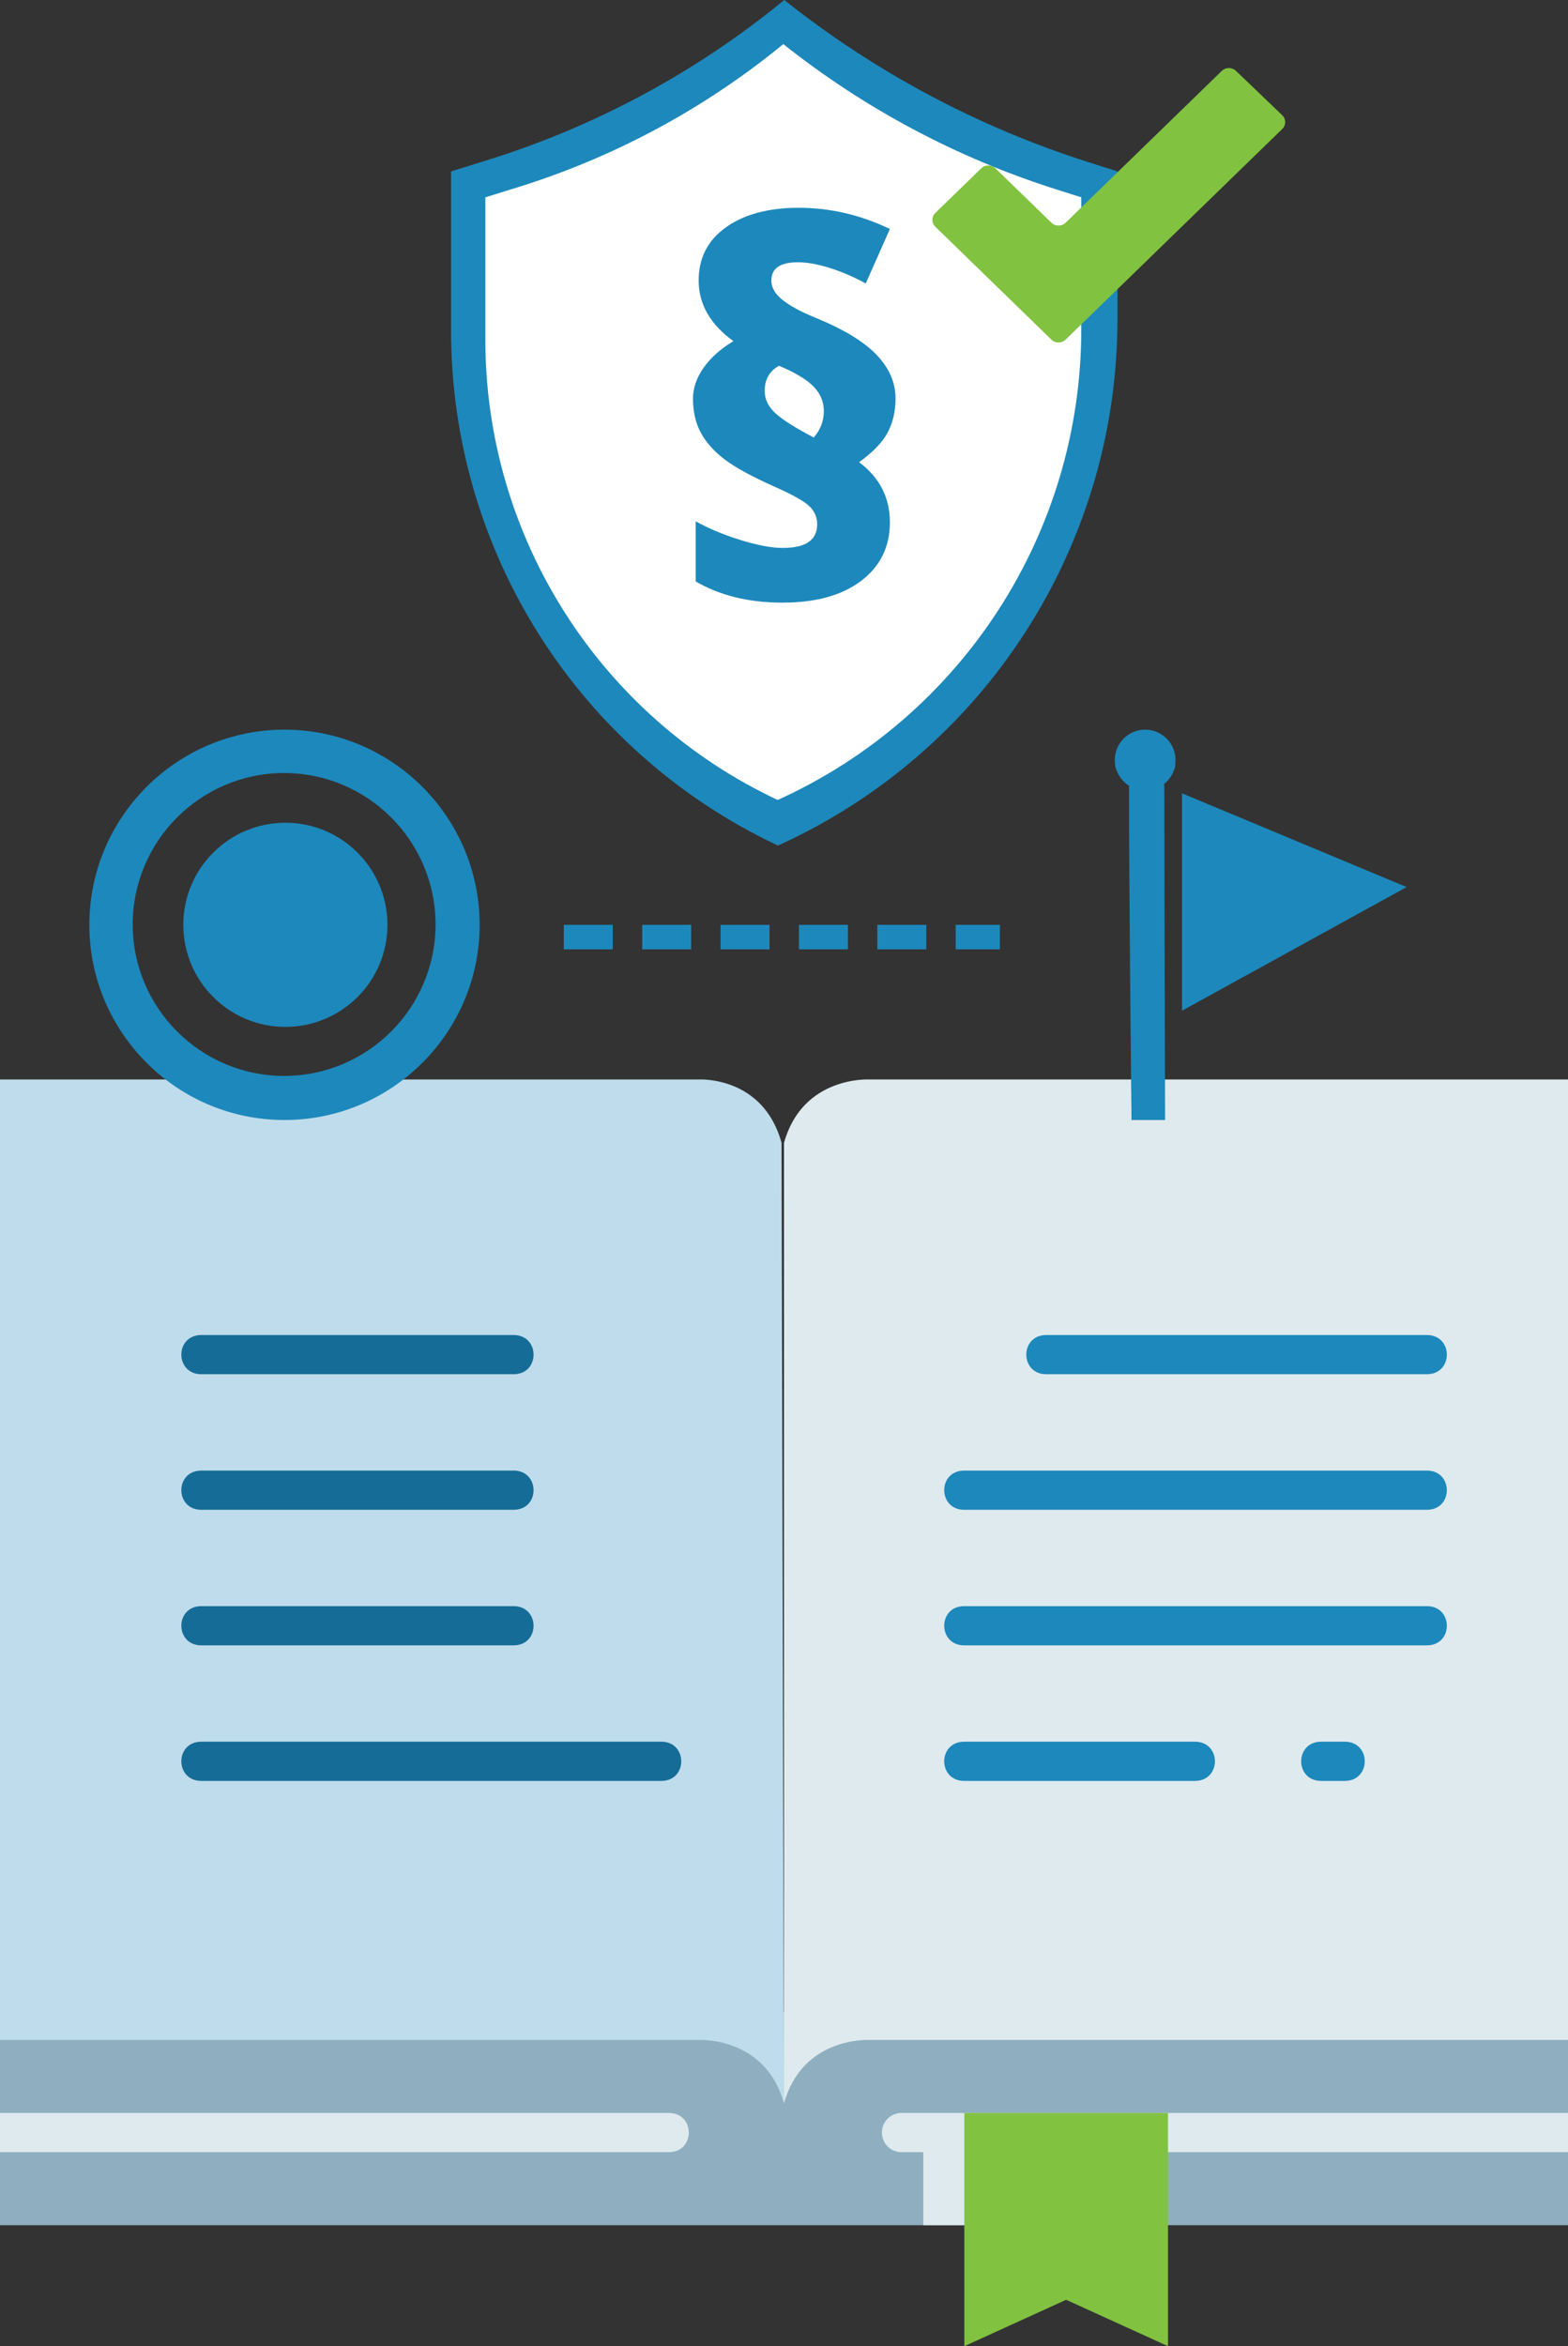 <svg width="234px" height="350px" viewBox="0 0 234 350" version="1.1" xmlns="http://www.w3.org/2000/svg" xmlns:xlink="http://www.w3.org/1999/xlink">
    <rect x="0" y="0" width="234" height="350" fill="#333333" stroke="none"/>
    <title>Image &amp; Text - Logbook Trip</title>
    <defs>
        <path d="M124.04,17.188 L117.135,10.573 C116.55,10.009 115.597,10.013 115.015,10.58 L91.709,33.227 C91.127,33.791 90.174,33.791 89.596,33.227 L81.236,25.107 C80.658,24.54 79.705,24.54 79.123,25.107 L72.265,31.772 C71.686,32.339 71.686,33.264 72.265,33.824 L89.596,50.667 C90.174,51.235 91.127,51.235 91.709,50.667 L124.047,19.237 C124.628,18.67 124.625,17.748 124.04,17.188" id="path-1"></path>
        <path d="M10.032,9.497 L43.554,23.482 L10.032,41.927 L10.032,9.497 Z M9.014,5.156 C9.042,4.951 9.062,4.743 9.062,4.53 C9.062,2.027 7.032,0 4.531,0 C2.027,0 0,2.027 0,4.53 C0,4.743 0.02,4.951 0.048,5.156 C0.03,5.414 0.085,5.665 0.211,5.9 C0.491,6.78 1.035,7.544 1.749,8.1 C1.752,8.193 2.128,8.29 2.128,8.393 C2.115,24.899 2.493,57.913 2.493,57.913 L2.493,58.231 L7.505,58.231 L7.505,57.86 C7.505,57.86 7.405,24.929 7.395,8.461 C7.395,8.341 7.345,8.223 7.35,8.11 C8.062,7.559 8.58,6.802 8.864,5.93 C9.001,5.685 9.032,5.422 9.014,5.156" id="path-3"></path>
    </defs>
    <g id="Image-&amp;-Text---Illustrations-/-Logos-/-Icons" stroke="none" stroke-width="1" fill="none" fill-rule="evenodd">
        <g id="Image-&amp;-Text---Logbook-Trip">
            <g id="Group-136" transform="translate(0, 161.029)">
                <polygon id="Fill-311" fill="#8FAFC0" points="0 170.92 234 170.92 234 139.152 0 139.152"></polygon>
                <path d="M129.738,0.007 C129.738,0.007 119.779,-0.571 117,9.469 L117,152.751 C119.779,142.711 129.738,143.29 129.738,143.29 L129.738,143.283 L234,143.283 L234,0.007 L129.738,0.007" id="Fill-312" fill="#DEEAEE"></path>
                <path d="M104.254,0.007 C104.254,0.007 113.856,-0.595 116.634,9.445 L117,152.751 C114.214,142.711 104.254,143.29 104.254,143.29 L104.254,143.283 L0,143.283 L0,0.007 L104.254,0.007" id="Fill-313" fill="#BEDCEB"></path>
                <path d="M213.028,43.976 L156.049,43.976 C152.21,43.884 152.18,38.227 156.049,38.127 L213.028,38.127 C216.867,38.218 216.903,43.875 213.028,43.976" id="Fill-314" fill="#1D88BB"></path>
                <path d="M213.028,64.198 L143.8,64.198 C139.969,64.109 139.925,58.45 143.8,58.35 L213.028,58.35 C216.867,58.439 216.903,64.097 213.028,64.198" id="Fill-315" fill="#1D88BB"></path>
                <path d="M213.028,84.421 L143.8,84.421 C139.969,84.331 139.925,78.674 143.8,78.572 L213.028,78.572 C216.867,78.661 216.903,84.32 213.028,84.421" id="Fill-316" fill="#1D88BB"></path>
                <path d="M200.779,104.643 L197.072,104.643 C193.218,104.546 193.218,98.892 197.072,98.795 L200.779,98.795 C204.633,98.892 204.633,104.546 200.779,104.643" id="Fill-317" fill="#1D88BB"></path>
                <path d="M178.418,104.643 L143.8,104.643 C139.954,104.55 139.932,98.894 143.8,98.795 L178.418,98.795 C182.264,98.889 182.279,104.544 178.418,104.643" id="Fill-318" fill="#1D88BB"></path>
                <path d="M76.737,43.976 L29.952,43.976 C26.113,43.884 26.084,38.226 29.952,38.127 L76.737,38.127 C80.576,38.22 80.606,43.876 76.737,43.976" id="Fill-319" fill="#156D97"></path>
                <path d="M76.737,64.198 L29.952,64.198 C26.113,64.106 26.084,58.449 29.952,58.35 L76.737,58.35 C80.576,58.442 80.606,64.098 76.737,64.198" id="Fill-320" fill="#156D97"></path>
                <path d="M76.737,84.421 L29.952,84.421 C26.113,84.329 26.084,78.672 29.952,78.572 L76.737,78.572 C80.576,78.665 80.606,84.321 76.737,84.421" id="Fill-321" fill="#156D97"></path>
                <g id="Group-325" transform="translate(27.062, 98.794)" fill="#156D97">
                    <path d="M71.716,5.849 L2.89,5.849 C-0.941,5.759 -0.985,0.102 2.89,0 L71.716,0 C75.547,0.09 75.591,5.748 71.716,5.849" id="Fill-322"></path>
                </g>
                <path d="M99.896,154.177 L0,154.177 L0,160.026 L99.896,160.026 C103.75,159.931 103.764,154.276 99.896,154.177" id="Fill-326" fill="#DEEAEE"></path>
                <path d="M234,154.177 L134.535,154.177 C132.919,154.177 131.61,155.486 131.61,157.101 C131.61,158.716 132.919,160.026 134.535,160.026 L234,160.026 L234,154.177" id="Fill-327" fill="#DEEAEE"></path>
                <polygon id="Fill-328" fill="#DEEAEE" points="137.789 170.92 159.105 170.92 159.105 157.101 137.789 157.101"></polygon>
                <polyline id="Fill-329" fill="#81C241" points="143.91 154.177 143.91 188.971 159.105 182.046 174.308 188.971 174.308 154.177 143.91 154.177"></polyline>
            </g>
            <g id="Group-125" transform="translate(67.314, -0)">
                <path d="M0,25.568 L5.313,23.918 C21.523,18.885 36.605,10.763 49.725,0 C63.286,10.774 78.702,18.983 95.214,24.223 L99.45,25.568 L99.45,47.619 C99.45,81.463 79.631,112.175 48.782,126.138 C19.006,112.14 0,82.215 0,49.331 L0,25.568 Z" id="Path" fill="#1D88BB"></path>
                <path d="M5.119,29.436 L9.87,27.961 C24.365,23.462 37.852,16.201 49.584,6.58 C61.711,16.211 75.497,23.55 90.262,28.234 L94.05,29.436 L94.05,49.148 C94.05,79.402 76.327,106.857 48.741,119.339 C22.115,106.826 5.119,80.075 5.119,50.678 L5.119,29.436 Z" id="Path-Copy-2" fill="#FFFFFF"></path>
                <mask id="mask-2" fill="white">
                    <use xlink:href="#path-1"></use>
                </mask>
                <use id="Mask" fill="#81C241" xlink:href="#path-1"></use>
            </g>
            <g id="§" transform="translate(103.418, 30.998)" fill="#1D88BB" fill-rule="nonzero">
                <path d="M0,28.459 C0,26.89 0.527,25.358 1.581,23.863 C2.636,22.367 4.119,21.044 6.031,19.892 C2.574,17.391 0.846,14.376 0.846,10.847 C0.846,7.488 2.207,4.841 4.928,2.905 C7.65,0.968 11.266,0 15.777,0 C20.46,0 24.996,1.054 29.385,3.162 L25.78,11.288 C23.991,10.307 22.195,9.535 20.393,8.971 C18.591,8.408 17.015,8.126 15.667,8.126 C13.019,8.126 11.695,9.033 11.695,10.847 C11.695,11.901 12.253,12.869 13.368,13.751 C14.484,14.634 16.059,15.492 18.094,16.325 C22.385,18.066 25.48,19.928 27.38,21.914 C29.28,23.899 30.23,26.081 30.23,28.459 C30.23,30.346 29.838,32.031 29.054,33.514 C28.269,34.997 26.847,36.474 24.788,37.945 C27.852,40.249 29.385,43.24 29.385,46.916 C29.385,50.569 27.956,53.48 25.1,55.649 C22.244,57.818 18.327,58.903 13.35,58.903 C8.348,58.903 4.033,57.849 0.405,55.741 L0.405,46.769 C2.341,47.848 4.573,48.779 7.098,49.564 C9.623,50.348 11.732,50.74 13.424,50.74 C16.831,50.74 18.535,49.564 18.535,47.211 C18.535,46.181 18.155,45.292 17.395,44.545 C16.635,43.797 14.931,42.835 12.283,41.659 C8.826,40.114 6.307,38.742 4.726,37.54 C3.144,36.339 1.961,35.016 1.177,33.569 C0.392,32.123 0,30.42 0,28.459 Z M10.702,27.319 C10.702,28.569 11.241,29.684 12.32,30.665 C13.399,31.645 15.299,32.846 18.021,34.268 C19.026,33.116 19.528,31.805 19.528,30.334 C19.528,28.937 19.014,27.711 17.984,26.657 C16.954,25.603 15.238,24.574 12.835,23.569 C11.413,24.353 10.702,25.603 10.702,27.319 Z" id="Shape"></path>
            </g>
            <g id="Group-135" transform="translate(13.334, 108.849)">
                <g id="Icons/actions/add-filled" transform="translate(0, 0)" fill="#1D88BB">
                    <path d="M44.488,29.114 C44.488,37.525 37.666,44.342 29.256,44.342 C20.843,44.342 14.024,37.525 14.024,29.114 C14.024,20.703 20.843,13.886 29.256,13.886 C37.666,13.886 44.488,20.703 44.488,29.114 M29.068,51.653 C16.608,51.653 6.472,41.518 6.472,29.06 C6.472,16.602 16.608,6.47 29.068,6.47 C41.528,6.47 51.665,16.602 51.665,29.06 C51.665,41.518 41.528,51.653 29.068,51.653 M29.121,0 C13.062,0 0,13.059 0,29.114 C0,45.169 13.062,58.231 29.121,58.231 C45.176,58.231 58.244,45.169 58.244,29.114 C58.244,13.059 45.176,0 29.121,0" id="Icon"></path>
                </g>
                <g id="services-+-🎨-Color-Mask" transform="translate(153.032, 0)">
                    <mask id="mask-4" fill="white">
                        <use xlink:href="#path-3"></use>
                    </mask>
                    <use id="Mask" fill="#1D88BB" xlink:href="#path-3"></use>
                </g>
            </g>
            <line x1="85.966" y1="139.792" x2="147.391" y2="139.792" id="Line-6" stroke="#1D88BB" stroke-width="3.655" stroke-linecap="square" stroke-dasharray="3.655,8.042"></line>
        </g>
    </g>
</svg>